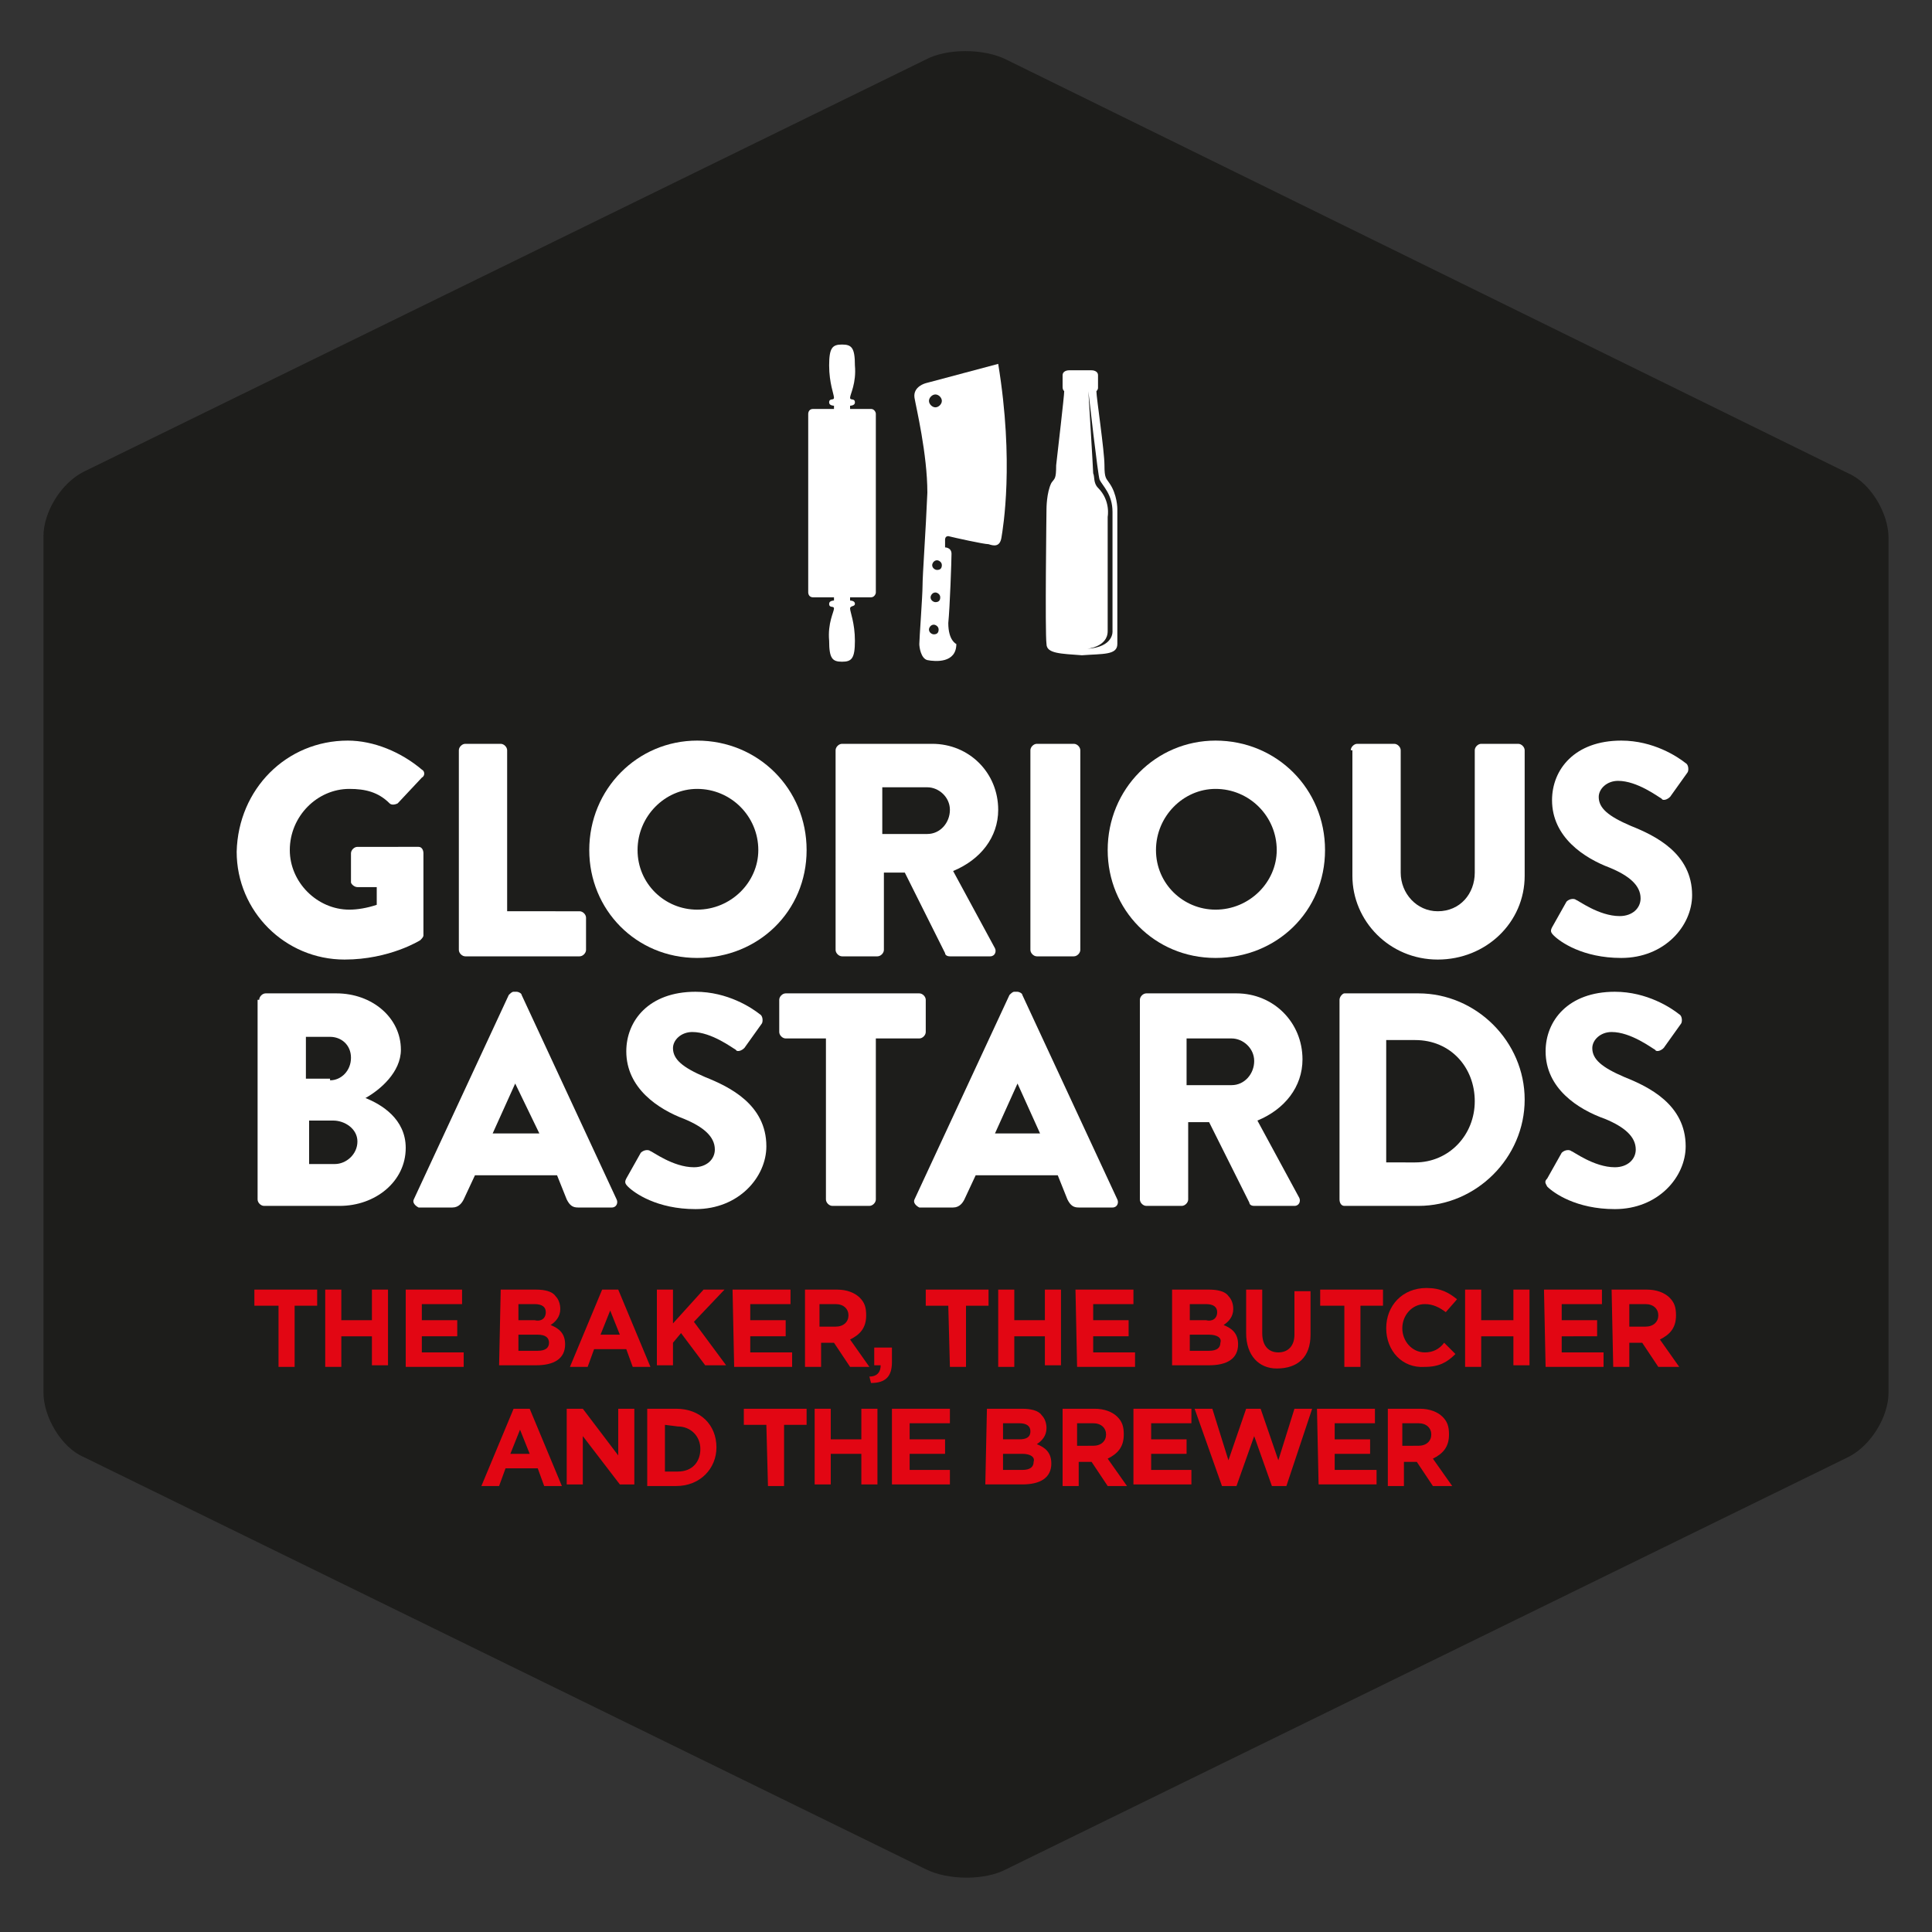 <?xml version="1.0" encoding="utf-8"?>
<!-- Generator: Adobe Illustrator 24.3.0, SVG Export Plug-In . SVG Version: 6.00 Build 0)  -->
<svg version="1.1" id="Ebene_1" xmlns="http://www.w3.org/2000/svg" xmlns:xlink="http://www.w3.org/1999/xlink" x="0px" y="0px"
	 viewBox="0 0 120 120" style="enable-background:new 0 0 120 120;" xml:space="preserve">
<rect x="0" y="0" width="120" height="120" fill="#333333" stroke="none"/>
<style type="text/css">
	.st0{fill:#1D1D1B;}
	.st1{fill:#E20613;}
	.st2{fill:#FFFFFF;}
</style>
<g>
	<path class="st0" d="M5.2,29.3c-1.4,0.7-2.5,2.5-2.5,4v53.2c0,1.5,1.1,3.4,2.5,4l52.3,25.6c1.4,0.7,3.7,0.7,5,0l52.3-25.6
		c1.4-0.7,2.5-2.5,2.5-4V33.4c0-1.5-1.1-3.4-2.5-4L62.5,3.7c-1.4-0.7-3.7-0.7-5,0L5.2,29.3z"/>
	<g>
		<g>
			<path class="st1" d="M17.2,81.1h-1.4v-1h3.9v1h-1.4v3.8h-1v-3.8H17.2z"/>
			<path class="st1" d="M20.2,80.1h1V82h1.9v-1.9h1v4.7h-1V83h-1.9v1.9h-1V80.1z"/>
			<path class="st1" d="M25.1,80.1h3.6V81h-2.5v1h2.2v1h-2.2v1h2.6v0.9h-3.6v-4.8H25.1z"/>
			<path class="st1" d="M31.1,80.1h2.2c0.5,0,1,0.1,1.2,0.4c0.2,0.2,0.3,0.5,0.3,0.8l0,0c0,0.5-0.3,0.8-0.6,1
				c0.5,0.2,0.9,0.5,0.9,1.2l0,0c0,0.9-0.7,1.3-1.8,1.3H31L31.1,80.1L31.1,80.1z M33.9,81.5c0-0.3-0.2-0.5-0.7-0.5h-1v1h1
				C33.6,82.1,33.9,81.9,33.9,81.5L33.9,81.5z M33.4,82.9h-1.2v1h1.2c0.5,0,0.7-0.2,0.7-0.5l0,0C34.1,83.1,33.9,82.9,33.4,82.9z"/>
			<path class="st1" d="M37.4,80.1h1l2,4.8h-1.1l-0.4-1.1h-2l-0.4,1.1h-1.1L37.4,80.1z M38.5,82.9l-0.6-1.5l-0.6,1.5H38.5z"/>
			<path class="st1" d="M40.8,80.1h1v2.1l1.9-2.1H45l-1.9,2l2,2.7h-1.3l-1.5-2l-0.5,0.6v1.4h-1V80.1z"/>
			<path class="st1" d="M45.5,80.1h3.6V81h-2.5v1h2.2v1h-2.2v1h2.6v0.9h-3.6L45.5,80.1L45.5,80.1z"/>
			<path class="st1" d="M49.8,80.1H52c0.6,0,1.1,0.2,1.4,0.5c0.3,0.3,0.4,0.6,0.4,1.1l0,0c0,0.8-0.4,1.2-1,1.5l1.2,1.7h-1.2l-1-1.5
				H51v1.5h-1v-4.8H49.8z M51.9,82.4c0.5,0,0.8-0.3,0.8-0.7l0,0c0-0.4-0.3-0.7-0.8-0.7h-1v1.4C50.9,82.4,51.9,82.4,51.9,82.4z"/>
			<path class="st1" d="M54,85.5c0.5,0,0.7-0.3,0.7-0.7h-0.4v-1.1h1.1v0.9c0,0.9-0.4,1.3-1.3,1.3L54,85.5z"/>
			<path class="st1" d="M58.9,81.1h-1.4v-1h3.9v1H60v3.8h-1L58.9,81.1L58.9,81.1z"/>
			<path class="st1" d="M62,80.1h1V82h1.9v-1.9h1v4.7h-1V83H63v1.9h-1V80.1z"/>
			<path class="st1" d="M66.8,80.1h3.6V81h-2.5v1h2.2v1h-2.2v1h2.6v0.9h-3.6L66.8,80.1L66.8,80.1z"/>
			<path class="st1" d="M72.9,80.1h2.2c0.5,0,1,0.1,1.2,0.4c0.2,0.2,0.3,0.5,0.3,0.8l0,0c0,0.5-0.3,0.8-0.6,1
				c0.5,0.2,0.9,0.5,0.9,1.2l0,0c0,0.9-0.7,1.3-1.8,1.3h-2.3v-4.7H72.9z M75.6,81.5c0-0.3-0.2-0.5-0.7-0.5h-1v1h1
				C75.3,82.1,75.6,81.9,75.6,81.5L75.6,81.5z M75.1,82.9h-1.2v1h1.2c0.5,0,0.7-0.2,0.7-0.5l0,0C75.9,83.1,75.6,82.9,75.1,82.9z"/>
			<path class="st1" d="M77.4,82.8v-2.7h1v2.7c0,0.8,0.4,1.2,1,1.2s1-0.4,1-1.1v-2.7h1v2.7c0,1.4-0.8,2.1-2.1,2.1
				C78.2,85,77.4,84.2,77.4,82.8z"/>
			<path class="st1" d="M83.5,81.1H82v-1h3.9v1h-1.4v3.8h-1V81.1z"/>
			<path class="st1" d="M86.1,82.5L86.1,82.5c0-1.4,1-2.5,2.5-2.5c0.9,0,1.4,0.3,1.9,0.7l-0.7,0.8C89.4,81.2,89,81,88.5,81
				c-0.8,0-1.4,0.7-1.4,1.5l0,0c0,0.8,0.6,1.5,1.4,1.5c0.5,0,0.9-0.2,1.2-0.6l0.7,0.7c-0.5,0.5-1,0.8-1.9,0.8
				C87.1,85,86.1,83.9,86.1,82.5z"/>
			<path class="st1" d="M91,80.1h1V82h2v-1.9h1v4.7h-1V83h-2v1.9h-1V80.1z"/>
			<path class="st1" d="M95.9,80.1h3.6V81H97v1h2.2v1H97v1h2.6v0.9H96L95.9,80.1L95.9,80.1z"/>
			<path class="st1" d="M100.1,80.1h2.2c0.6,0,1.1,0.2,1.4,0.5s0.4,0.6,0.4,1.1l0,0c0,0.8-0.4,1.2-1,1.5l1.2,1.7H103l-1-1.5h-0.8
				v1.5h-1L100.1,80.1L100.1,80.1z M102.2,82.4c0.5,0,0.8-0.3,0.8-0.7l0,0c0-0.4-0.3-0.7-0.8-0.7h-1v1.4
				C101.2,82.4,102.2,82.4,102.2,82.4z"/>
			<path class="st1" d="M31.9,87.5h1l2,4.8h-1.1l-0.4-1.1h-2L31,92.3h-1.1L31.9,87.5z M32.9,90.3l-0.6-1.5l-0.6,1.5H32.9z"/>
			<path class="st1" d="M35.2,87.5h1l2.2,2.9v-2.9h1v4.7h-0.9l-2.3-3v3h-1V87.5z"/>
			<path class="st1" d="M40.2,87.5H42c1.5,0,2.5,1,2.5,2.4l0,0c0,1.3-1,2.4-2.5,2.4h-1.8V87.5z M41.3,88.5v2.9h0.8
				c0.9,0,1.4-0.6,1.4-1.4l0,0c0-0.8-0.6-1.4-1.4-1.4L41.3,88.5L41.3,88.5z"/>
			<path class="st1" d="M47.6,88.5h-1.4v-1h3.9v1h-1.4v3.8h-1L47.6,88.5L47.6,88.5z"/>
			<path class="st1" d="M50.6,87.5h1v1.9h1.9v-1.9h1v4.7h-1v-1.9h-1.9v1.9h-1V87.5z"/>
			<path class="st1" d="M55.4,87.5H59v0.9h-2.5v1h2.2v0.9h-2.2v1H59v0.9h-3.6V87.5z"/>
			<path class="st1" d="M61.3,87.5h2.2c0.5,0,1,0.1,1.2,0.4c0.2,0.2,0.3,0.5,0.3,0.8l0,0c0,0.5-0.3,0.8-0.6,1
				c0.5,0.2,0.9,0.5,0.9,1.2l0,0c0,0.9-0.7,1.3-1.8,1.3h-2.3L61.3,87.5L61.3,87.5z M64,88.9c0-0.3-0.2-0.5-0.7-0.5h-1v1h1
				C63.7,89.4,64,89.3,64,88.9L64,88.9z M63.5,90.3h-1.2v1h1.2c0.5,0,0.7-0.2,0.7-0.5l0,0C64.3,90.5,64,90.3,63.5,90.3z"/>
			<path class="st1" d="M65.8,87.5H68c0.6,0,1.1,0.2,1.4,0.5s0.4,0.6,0.4,1.1l0,0c0,0.8-0.4,1.2-1,1.5l1.2,1.7h-1.2l-1-1.5H67v1.5
				h-1v-4.8H65.8z M67.9,89.8c0.5,0,0.8-0.3,0.8-0.7l0,0c0-0.4-0.3-0.7-0.8-0.7h-1v1.4C66.9,89.8,67.9,89.8,67.9,89.8z"/>
			<path class="st1" d="M70.4,87.5H74v0.9h-2.5v1h2.2v0.9h-2.2v1H74v0.9h-3.6V87.5z"/>
			<path class="st1" d="M74.2,87.5h1.1l1,3.2l1.1-3.2h0.9l1.1,3.2l1-3.2h1.1l-1.6,4.8H79l-1.1-3.1l-1.1,3.1h-0.9L74.2,87.5z"/>
			<path class="st1" d="M81.8,87.5h3.6v0.9h-2.5v1h2.2v0.9h-2.2v1h2.6v0.9h-3.6L81.8,87.5L81.8,87.5z"/>
			<path class="st1" d="M86,87.5h2.2c0.6,0,1.1,0.2,1.4,0.5s0.4,0.6,0.4,1.1l0,0c0,0.8-0.4,1.2-1,1.5l1.2,1.7H89l-1-1.5h-0.8v1.5h-1
				v-4.8H86z M88.1,89.8c0.5,0,0.8-0.3,0.8-0.7l0,0c0-0.4-0.3-0.7-0.8-0.7h-1v1.4C87.1,89.8,88.1,89.8,88.1,89.8z"/>
		</g>
	</g>
	<g>
		<path class="st2" d="M21.6,46c1.6,0,3.3,0.7,4.6,1.8c0.2,0.1,0.2,0.4,0,0.5l-1.5,1.6c-0.2,0.1-0.4,0.1-0.5,0
			c-0.7-0.7-1.5-0.9-2.5-0.9c-2,0-3.7,1.7-3.7,3.8c0,2,1.7,3.7,3.7,3.7c0.5,0,1.1-0.1,1.7-0.3v-1.1h-1.2c-0.2,0-0.4-0.2-0.4-0.3V53
			c0-0.2,0.2-0.4,0.4-0.4H26c0.2,0,0.3,0.2,0.3,0.4v5.1c0,0.1-0.1,0.2-0.2,0.3c0,0-1.9,1.2-4.7,1.2c-3.7,0-6.7-3-6.7-6.7
			C14.8,49,17.8,46,21.6,46z"/>
		<path class="st2" d="M28.5,46.6c0-0.2,0.2-0.4,0.4-0.4h2.2c0.2,0,0.4,0.2,0.4,0.4v10H36c0.2,0,0.4,0.2,0.4,0.4v2
			c0,0.2-0.2,0.4-0.4,0.4h-7.1c-0.2,0-0.4-0.2-0.4-0.4V46.6z"/>
		<path class="st2" d="M43.3,46c3.8,0,6.8,3,6.8,6.8s-3,6.7-6.8,6.7s-6.7-3-6.7-6.7C36.6,49,39.6,46,43.3,46z M43.3,56.5
			c2.1,0,3.8-1.7,3.8-3.7c0-2.1-1.7-3.8-3.8-3.8c-2,0-3.7,1.7-3.7,3.8C39.6,54.9,41.3,56.5,43.3,56.5z"/>
		<path class="st2" d="M51.9,46.6c0-0.2,0.2-0.4,0.4-0.4h5.6c2.3,0,4.1,1.8,4.1,4.1c0,1.7-1.1,3.1-2.8,3.8l2.6,4.8
			c0.1,0.2,0,0.5-0.3,0.5H59c-0.2,0-0.3-0.1-0.3-0.2l-2.5-5h-1.3V59c0,0.2-0.2,0.4-0.4,0.4h-2.2c-0.2,0-0.4-0.2-0.4-0.4
			C51.9,59,51.9,46.6,51.9,46.6z M57.6,51.8c0.8,0,1.4-0.7,1.4-1.5s-0.7-1.4-1.4-1.4h-2.8v2.9H57.6z"/>
		<path class="st2" d="M64,46.6c0-0.2,0.2-0.4,0.4-0.4h2.3c0.2,0,0.4,0.2,0.4,0.4V59c0,0.2-0.2,0.4-0.4,0.4h-2.3
			c-0.2,0-0.4-0.2-0.4-0.4V46.6z"/>
		<path class="st2" d="M75.5,46c3.8,0,6.8,3,6.8,6.8s-3,6.7-6.8,6.7s-6.7-3-6.7-6.7C68.8,49,71.8,46,75.5,46z M75.5,56.5
			c2.1,0,3.8-1.7,3.8-3.7c0-2.1-1.7-3.8-3.8-3.8c-2,0-3.7,1.7-3.7,3.8C71.8,54.9,73.5,56.5,75.5,56.5z"/>
		<path class="st2" d="M83.9,46.6c0-0.2,0.2-0.4,0.4-0.4h2.3c0.2,0,0.4,0.2,0.4,0.4v7.6c0,1.3,1,2.4,2.3,2.4c1.4,0,2.3-1.1,2.3-2.4
			v-7.6c0-0.2,0.2-0.4,0.4-0.4h2.3c0.2,0,0.4,0.2,0.4,0.4v7.8c0,2.9-2.4,5.2-5.4,5.2S84,57.2,84,54.4v-7.8H83.9z"/>
		<path class="st2" d="M96.4,57.6l0.9-1.6c0.2-0.2,0.5-0.2,0.6-0.1c0.1,0,1.4,1,2.7,1c0.8,0,1.3-0.5,1.3-1.1c0-0.8-0.7-1.4-1.9-1.9
			c-1.6-0.6-3.6-1.9-3.6-4.2c0-1.9,1.4-3.7,4.3-3.7c2,0,3.5,1,4,1.4c0.2,0.1,0.2,0.5,0.1,0.6l-1,1.4c-0.1,0.2-0.5,0.4-0.6,0.2
			c-0.2-0.1-1.5-1.1-2.7-1.1c-0.7,0-1.2,0.5-1.2,1c0,0.7,0.6,1.2,2,1.8c1.5,0.6,3.8,1.7,3.8,4.3c0,1.9-1.7,3.9-4.4,3.9
			c-2.4,0-3.8-1-4.2-1.4C96.3,57.9,96.3,57.8,96.4,57.6z"/>
		<path class="st2" d="M16.1,62.1c0-0.2,0.2-0.4,0.4-0.4h4.4c2.2,0,4,1.5,4,3.5c0,1.4-1.3,2.5-2.2,3c1,0.4,2.5,1.3,2.5,3.1
			c0,2.1-1.9,3.6-4.1,3.6h-4.7c-0.2,0-0.4-0.2-0.4-0.4V62.1H16.1z M20.5,67.1c0.7,0,1.3-0.6,1.3-1.4s-0.6-1.3-1.3-1.3H19V67h1.5
			V67.1z M20.8,72.3c0.7,0,1.4-0.6,1.4-1.4s-0.8-1.3-1.5-1.3h-1.5v2.7C19.2,72.3,20.8,72.3,20.8,72.3z"/>
		<path class="st2" d="M25.7,74.5l5.9-12.7c0.1-0.1,0.2-0.2,0.3-0.2h0.2c0.1,0,0.3,0.1,0.3,0.2l5.9,12.7c0.1,0.2,0,0.5-0.3,0.5h-2.1
			c-0.3,0-0.5-0.1-0.7-0.5L34.6,73h-5.1l-0.7,1.5c-0.1,0.2-0.3,0.5-0.7,0.5H26C25.8,74.9,25.6,74.7,25.7,74.5z M33.5,70.4L32,67.3
			l0,0l-1.4,3.1H33.5z"/>
		<path class="st2" d="M38.9,73.2l0.9-1.6c0.2-0.2,0.5-0.2,0.6-0.1c0.1,0,1.4,1,2.7,1c0.8,0,1.3-0.5,1.3-1.1c0-0.8-0.7-1.4-1.9-1.9
			c-1.6-0.6-3.6-1.9-3.6-4.2c0-1.9,1.4-3.7,4.3-3.7c2,0,3.5,1,4,1.4c0.2,0.1,0.2,0.5,0.1,0.6l-1,1.4c-0.1,0.2-0.5,0.4-0.6,0.2
			c-0.2-0.1-1.5-1.1-2.7-1.1c-0.7,0-1.2,0.5-1.2,1c0,0.7,0.6,1.2,2,1.8c1.5,0.6,3.8,1.7,3.8,4.3c0,1.9-1.7,3.9-4.4,3.9
			c-2.4,0-3.8-1-4.2-1.4C38.8,73.5,38.8,73.4,38.9,73.2z"/>
		<path class="st2" d="M51.5,64.5h-2.7c-0.2,0-0.4-0.2-0.4-0.4v-2c0-0.2,0.2-0.4,0.4-0.4h8.3c0.2,0,0.4,0.2,0.4,0.4v2
			c0,0.2-0.2,0.4-0.4,0.4h-2.7v10c0,0.2-0.2,0.4-0.4,0.4h-2.3c-0.2,0-0.4-0.2-0.4-0.4v-10H51.5z"/>
		<path class="st2" d="M56.8,74.5l5.9-12.7c0.1-0.1,0.2-0.2,0.3-0.2h0.2c0.1,0,0.3,0.1,0.3,0.2l5.9,12.7c0.1,0.2,0,0.5-0.3,0.5H67
			c-0.3,0-0.5-0.1-0.7-0.5L65.7,73h-5.1l-0.7,1.5c-0.1,0.2-0.3,0.5-0.7,0.5h-2.1C56.9,74.9,56.7,74.7,56.8,74.5z M64.6,70.4
			l-1.4-3.1l0,0l-1.4,3.1H64.6z"/>
		<path class="st2" d="M70.8,62.1c0-0.2,0.2-0.4,0.4-0.4h5.6c2.3,0,4.1,1.8,4.1,4.1c0,1.7-1.1,3.1-2.8,3.8l2.6,4.8
			c0.1,0.2,0,0.5-0.3,0.5h-2.5c-0.2,0-0.3-0.1-0.3-0.2l-2.5-5h-1.3v4.8c0,0.2-0.2,0.4-0.4,0.4h-2.2c-0.2,0-0.4-0.2-0.4-0.4
			L70.8,62.1L70.8,62.1z M76.5,67.4c0.8,0,1.4-0.7,1.4-1.5s-0.7-1.4-1.4-1.4h-2.8v2.9H76.5z"/>
		<path class="st2" d="M83.2,62.1c0-0.2,0.2-0.4,0.3-0.4h4.6c3.6,0,6.6,3,6.6,6.6s-3,6.6-6.6,6.6h-4.6c-0.2,0-0.3-0.2-0.3-0.4V62.1z
			 M87.9,72.2c2.1,0,3.7-1.7,3.7-3.8c0-2.1-1.5-3.8-3.7-3.8h-1.8v7.6C86.1,72.2,87.9,72.2,87.9,72.2z"/>
		<path class="st2" d="M96.1,73.2l0.9-1.6c0.2-0.2,0.5-0.2,0.6-0.1c0.1,0,1.4,1,2.7,1c0.8,0,1.3-0.5,1.3-1.1c0-0.8-0.7-1.4-1.9-1.9
			C98,68.9,96,67.6,96,65.3c0-1.9,1.4-3.7,4.3-3.7c2,0,3.5,1,4,1.4c0.2,0.1,0.2,0.5,0.1,0.6l-1,1.4c-0.1,0.2-0.5,0.4-0.6,0.2
			c-0.2-0.1-1.5-1.1-2.7-1.1c-0.7,0-1.2,0.5-1.2,1c0,0.7,0.6,1.2,2,1.8c1.5,0.6,3.8,1.7,3.8,4.3c0,1.9-1.7,3.9-4.4,3.9
			c-2.4,0-3.8-1-4.2-1.4C96,73.5,95.9,73.4,96.1,73.2z"/>
	</g>
	<g>
		<g>
			<path class="st2" d="M59.4,40c0,0-0.5-0.2-0.5-1.3c0.1-1,0.2-3.9,0.2-4.3c0-0.4-0.4-0.4-0.4-0.4v-0.5c0,0,0-0.2,0.2-0.2
				c0.4,0.1,2.2,0.5,2.5,0.5c0.3,0.1,0.7,0.2,0.8-0.4c0.1-0.6,0.8-4.7-0.2-10.8l-4.5,1.2c0,0-0.8,0.2-0.7,0.9
				c0.1,0.6,0.8,3.5,0.8,5.9c-0.1,2.4-0.3,5.1-0.3,5.8c0,0.6-0.2,3.3-0.2,3.6c0,0.2,0.1,0.9,0.5,1C58.1,41.1,59.4,41.2,59.4,40z
				 M58.1,25.3c-0.2,0-0.4-0.2-0.4-0.4s0.2-0.4,0.4-0.4s0.4,0.2,0.4,0.4S58.3,25.3,58.1,25.3z M58.2,35.4c-0.1,0-0.3-0.1-0.3-0.3
				c0-0.1,0.1-0.3,0.3-0.3c0.1,0,0.3,0.1,0.3,0.3C58.5,35.3,58.4,35.4,58.2,35.4z M58.1,37.4c-0.1,0-0.3-0.1-0.3-0.3
				c0-0.1,0.1-0.3,0.3-0.3c0.1,0,0.3,0.1,0.3,0.3C58.4,37.3,58.3,37.4,58.1,37.4z M58,39.4c-0.1,0-0.3-0.1-0.3-0.3
				c0-0.1,0.1-0.3,0.3-0.3c0.1,0,0.3,0.1,0.3,0.3C58.3,39.3,58.2,39.4,58,39.4z"/>
		</g>
		<path class="st2" d="M65,40c0,0.6,0.9,0.6,2.2,0.7l0,0l0,0l0,0l0,0c1.3-0.1,2.2,0,2.2-0.7c0-0.6,0-8.4,0-8.4s0-0.9-0.5-1.6
			c-0.2-0.3-0.3-0.3-0.3-1.1c0-0.9-0.5-4.2-0.5-4.6l0,0c0.1-0.1,0.1-0.2,0.1-0.2v-0.8c0-0.2-0.2-0.3-0.4-0.3h-1.4
			c-0.2,0-0.4,0.1-0.4,0.3V24c0,0.1,0,0.2,0.1,0.3l0,0c0,0.3-0.4,3.7-0.5,4.6c0,0.9-0.1,0.8-0.3,1.1C65,30.6,65,31.6,65,31.6
			S64.9,39.3,65,40z M68.2,30.3c-0.3-0.3-0.2-0.7-0.3-0.9c0-0.2-0.3-5.1-0.3-5.1s0.6,5.3,0.7,5.5c0.2,0.4,0.8,0.9,0.8,2
			c0,1,0,7.4,0,7.4s0.1,1-1.6,1.1c0,0,1.3-0.1,1.3-1.1s0-7.1,0-7.1S69,31.1,68.2,30.3z"/>
		<path class="st2" d="M53.1,37.5c0-0.2-0.3-0.2-0.3-0.2l0,0v-0.2h1.3c0.2,0,0.3-0.2,0.3-0.3V25.7c0-0.1-0.1-0.3-0.3-0.3h-1.3v-0.2
			l0,0c0,0,0.3,0,0.3-0.2c0-0.3-0.3-0.1-0.3-0.3c0-0.2,0.4-0.9,0.3-2c0-1.1-0.2-1.3-0.8-1.3s-0.8,0.2-0.8,1.3c0,1.1,0.3,1.8,0.3,2
			s-0.3,0-0.3,0.3c0,0.2,0.3,0.2,0.3,0.2l0,0v0.2h-1.3c-0.3,0-0.3,0.3-0.3,0.3v11.1c0,0,0,0.3,0.3,0.3h1.3v0.2l0,0
			c0,0-0.3,0-0.3,0.2c0,0.3,0.3,0.1,0.3,0.3s-0.4,0.9-0.3,2c0,1.1,0.2,1.3,0.8,1.3s0.8-0.2,0.8-1.3s-0.3-1.8-0.3-2
			C52.8,37.6,53.1,37.7,53.1,37.5z"/>
	</g>
</g>
</svg>
